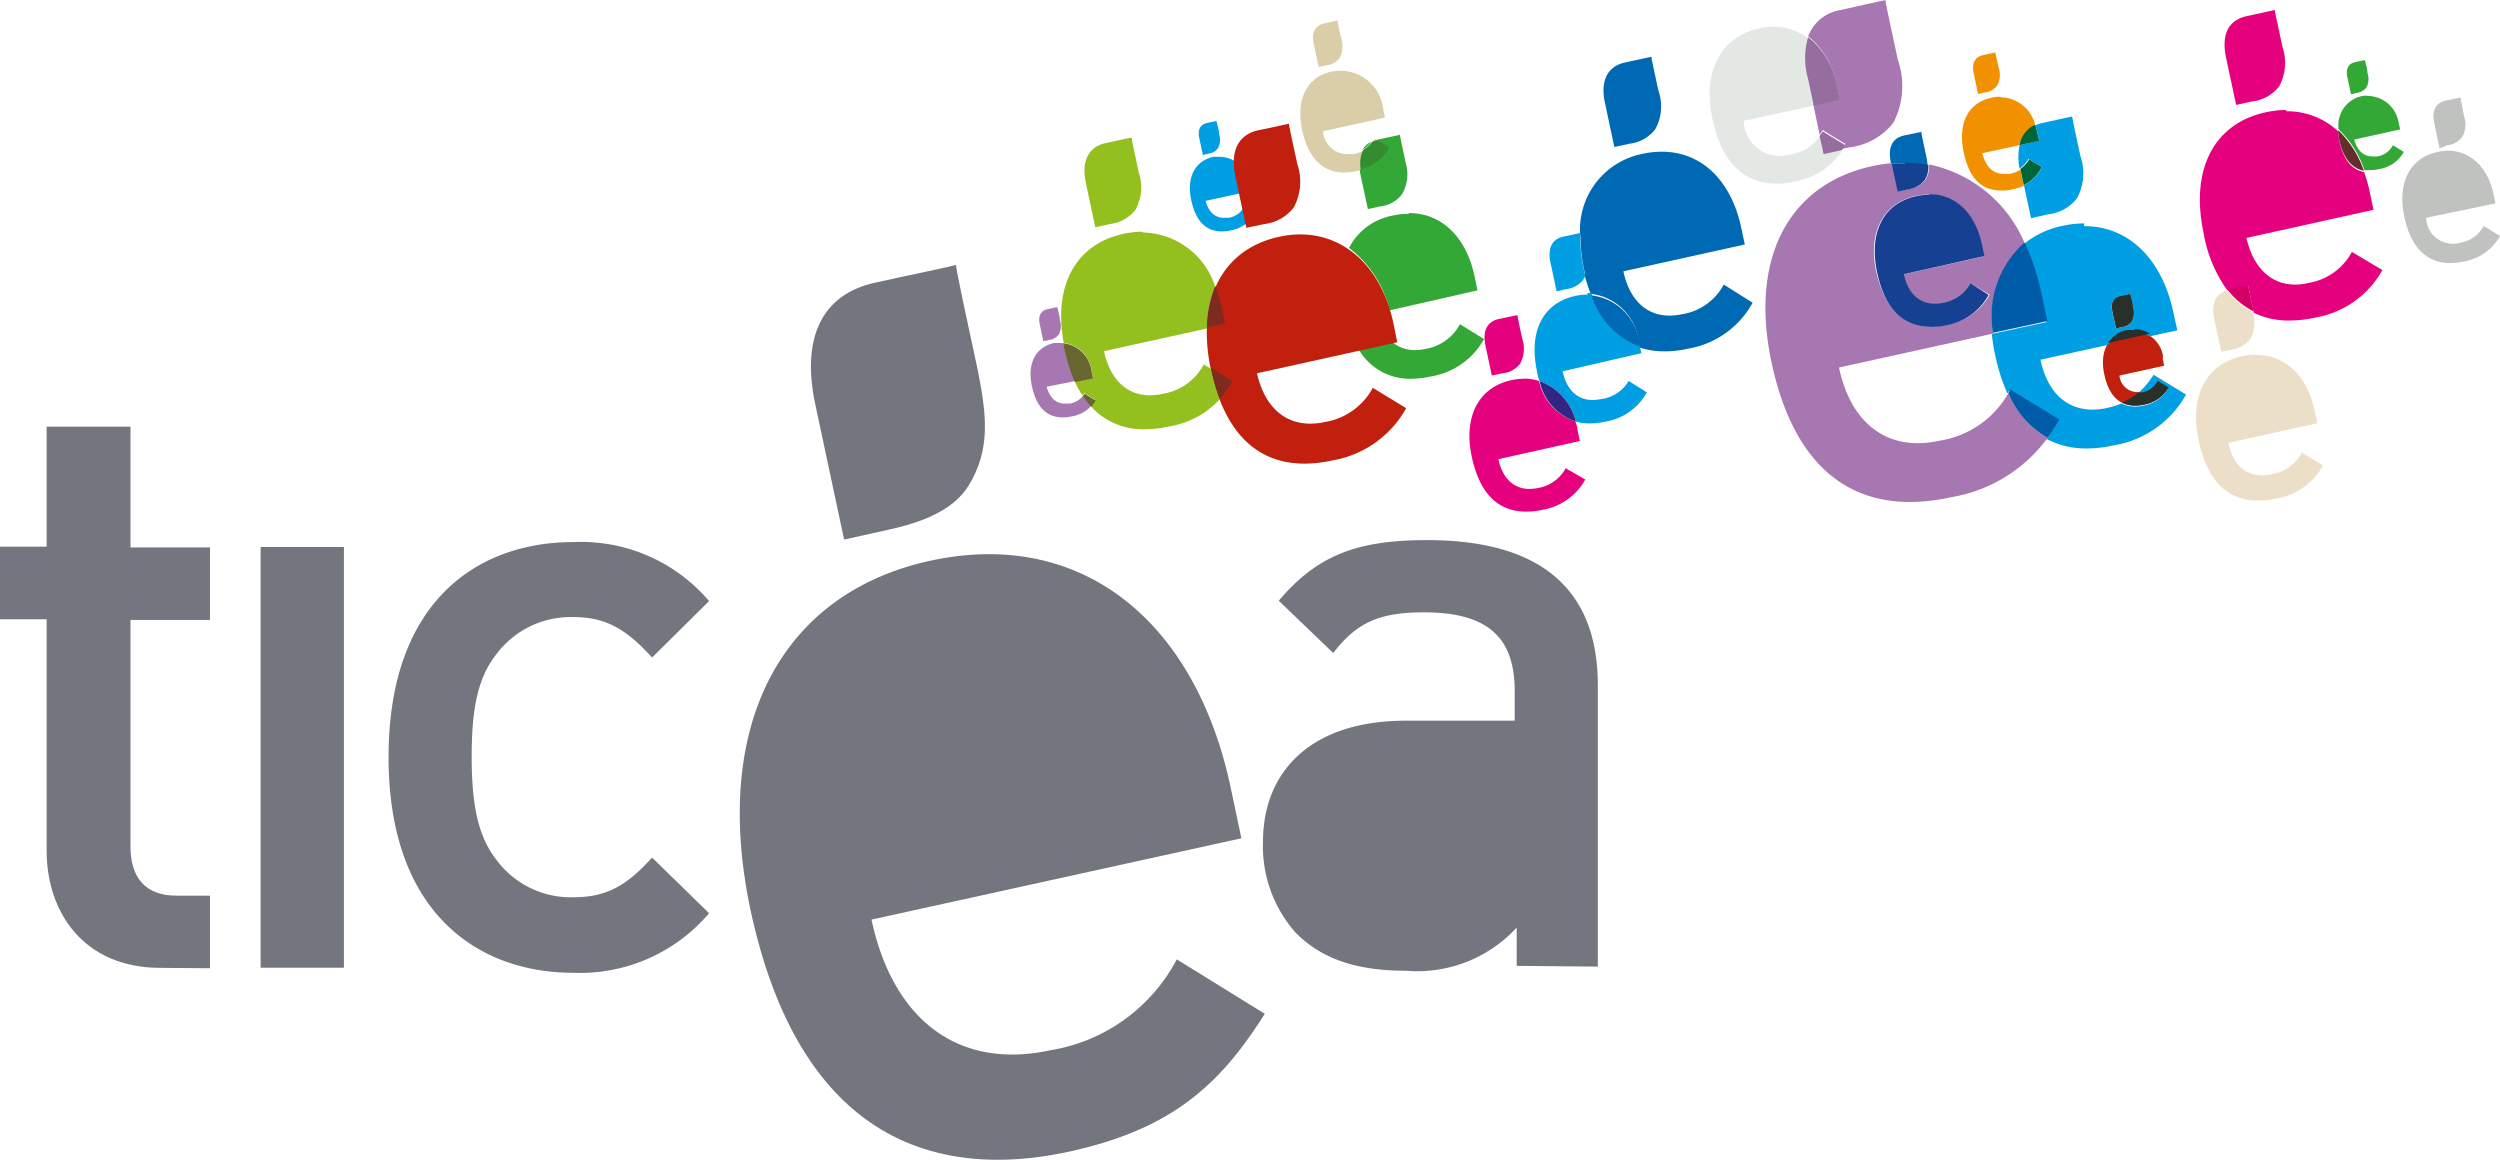 <svg id="Calque_1" data-name="Calque 1" xmlns="http://www.w3.org/2000/svg" viewBox="0 0 137.75 63.9"><defs><style>.cls-1{fill:#73767f;}.cls-2{fill:#c0200d;}.cls-3{fill:#0069b3;}.cls-4{fill:#bfc2bf;}.cls-5{fill:#009ee2;}.cls-6{fill:#34a836;}.cls-7{fill:#d9cea8;}.cls-8{fill:#338c2e;}.cls-9{fill:#e5007e;}.cls-10{fill:#622f2d;}.cls-11{fill:#e4e8e4;}.cls-12{fill:#a777b1;}.cls-13{fill:#164193;}.cls-14{fill:#956e9f;}.cls-15{fill:#ebe0c7;}.cls-16{fill:#d30065;}.cls-17{fill:#292f29;}.cls-18{fill:#005ca8;}.cls-19{fill:#312782;}.cls-20{fill:#93c01f;}.cls-21{fill:#7e2b1f;}.cls-22{fill:#f29100;}.cls-23{fill:#00663a;}.cls-24{fill:#696531;}</style></defs><path class="cls-1" d="M85,54.22V52.11a7.44,7.44,0,0,1-6.07,2.38c-2.83,0-4.72-.69-6.11-2.1a7.18,7.18,0,0,1-1.8-5c0-3.89,2.65-6.68,7.87-6.68h6V39.08c0-2.92-1.44-4.34-5-4.34-2.52,0-3.73.6-5,2.24l-3-2.88c2.16-2.56,4.41-3.34,8.18-3.34,6.25,0,9.4,2.7,9.4,8v15.5Z" transform="translate(-1.43 -1)"/><path class="cls-1" d="M33,54.6c-5.13,0-10.16-3.2-10.16-11.88s5-11.85,10.16-11.85a9.25,9.25,0,0,1,7.5,3.25l-3.14,3.11C35.91,35.63,34.78,35,33,35a5.12,5.12,0,0,0-4.23,2.06c-1,1.28-1.35,2.93-1.35,5.63s.36,4.39,1.35,5.67A5.1,5.1,0,0,0,33,50.44c1.8,0,2.92-.59,4.36-2.19l3.14,3.07A9.33,9.33,0,0,1,33,54.6" transform="translate(-1.43 -1)"/><rect class="cls-1" x="14.36" y="30.14" width="4.59" height="23.18"/><path class="cls-1" d="M10.28,54.33C6,54.33,4,51.22,4,47.88V35.12H1.43v-4H4V24.51H8.62v6.65H13v4H8.62V47.65c0,1.69.81,2.7,2.52,2.7H13v4Z" transform="translate(-1.43 -1)"/><path class="cls-1" d="M49.45,51.67c1.17,5.48,4.75,8.32,9.9,7.19a9.59,9.59,0,0,0,6.92-5l4.85,3c-2.52,4-5.2,6.36-10.71,7.58-7.87,1.73-15-1.11-17.62-13.27-2.2-10.34,1.79-17.48,9.84-19.26,8.43-1.86,14.67,3.37,16.6,12.44l.6,2.84Z" transform="translate(-1.43 -1)"/><path class="cls-1" d="M50.46,30.17c2.22-.49,3.61-1.25,4.33-2.4,1.24-2,1-3.9.52-6.35-.43-2-1.28-5.89-1.2-5.84s-3.06.67-4.48,1c-2.83.62-4.08,2.93-3.28,6.69l1.59,7.46Z" transform="translate(-1.43 -1)"/><path class="cls-2" d="M118.21,21.69a1,1,0,0,0,1.08.91l.15,0a1.18,1.18,0,0,0,.86-.62l.6.37a1.9,1.9,0,0,1-1.33.94c-1,.22-1.87-.14-2.19-1.65-.28-1.28.22-2.17,1.22-2.39a1.69,1.69,0,0,1,2,1.29,2,2,0,0,1,0,.26l.08.35-2.54.56" transform="translate(-1.43 -1)"/><path class="cls-2" d="M118.34,19a.78.78,0,0,0,.54-.3,1,1,0,0,0,.07-.79c0-.25-.16-.73-.15-.72l-.56.12c-.35.08-.51.37-.41.83l.2.93.31-.07" transform="translate(-1.43 -1)"/><path class="cls-3" d="M93,9.36a4.9,4.9,0,0,0-1.08.12,4.26,4.26,0,0,0-3.43,4.36h0s.17.83.26,1.24a1.91,1.91,0,0,1,0,1.11,9.15,9.15,0,0,0,.33,1A3,3,0,0,1,91.74,20v.14a4.39,4.39,0,0,0,1.39.22,5.87,5.87,0,0,0,1.32-.15A5,5,0,0,0,98,17.68l-1.59-1a3.16,3.16,0,0,1-2.28,1.63,3.36,3.36,0,0,1-.71.08c-1.31,0-2.22-.91-2.54-2.44l6.69-1.48-.2-.93C96.83,11,95.23,9.36,93,9.36" transform="translate(-1.43 -1)"/><path class="cls-3" d="M92.41,4.13l-1.47.32c-.93.21-1.34,1-1.08,2.2l.52,2.45.83-.18a2.11,2.11,0,0,0,1.42-.79A2.6,2.6,0,0,0,92.81,6c-.14-.64-.4-1.85-.4-1.91m0,0h0" transform="translate(-1.43 -1)"/><path class="cls-4" d="M135.11,13a1.47,1.47,0,0,0,1.51,1.43,1.21,1.21,0,0,0,.38-.06,1.77,1.77,0,0,0,1.28-.92l.9.55a2.81,2.81,0,0,1-2,1.41c-1.46.32-2.79-.21-3.27-2.46-.41-1.92.33-3.25,1.83-3.58s2.72.63,3.08,2.31l.11.53Z" transform="translate(-1.43 -1)"/><path class="cls-4" d="M136.3,9a1.21,1.21,0,0,0,.8-.45,1.43,1.43,0,0,0,.09-1.18l-.19-1-.83.18c-.53.12-.76.55-.61,1.24l.29,1.38Z" transform="translate(-1.43 -1)"/><path class="cls-5" d="M88.91,17.23a3.27,3.27,0,0,0-.7.08c-1.72.38-2.56,1.9-2.1,4.1a2.22,2.22,0,0,0,.15.59,3.16,3.16,0,0,1,2,2.23,2.93,2.93,0,0,0,.78.1,4,4,0,0,0,.85-.1,3.18,3.18,0,0,0,2.28-1.61l-1-.63a2.05,2.05,0,0,1-1.53,1,2.4,2.4,0,0,1-.46.05c-.85,0-1.44-.59-1.65-1.58l4.34-1-.1-.46a4.45,4.45,0,0,1-2.66-2.86H88.9" transform="translate(-1.43 -1)"/><path class="cls-3" d="M89.11,17.24a4.45,4.45,0,0,0,2.66,2.86V20a3,3,0,0,0-2.63-2.72" transform="translate(-1.43 -1)"/><path class="cls-5" d="M88.5,13.84l-.94.2c-.6.13-.87.63-.7,1.42l.34,1.59.54-.12a1.4,1.4,0,0,0,.92-.51,1.34,1.34,0,0,0,.12-.24l-.09-.38a8.43,8.43,0,0,1-.19-2" transform="translate(-1.43 -1)"/><path class="cls-3" d="M88.52,13.84h0a8.43,8.43,0,0,0,.19,2l.09.38a1.91,1.91,0,0,0,0-1.11c-.09-.41-.26-1.2-.26-1.24" transform="translate(-1.43 -1)"/><path class="cls-6" d="M132,6.29a1.41,1.41,0,0,0-.41,0,1.64,1.64,0,0,0-1.3,1.84,5.57,5.57,0,0,1,1.42,2.24,1.93,1.93,0,0,0,.34,0,2.07,2.07,0,0,0,.5-.06,1.87,1.87,0,0,0,1.33-.94l-.6-.37a1.18,1.18,0,0,1-.86.62h-.27c-.5,0-.84-.34-1-.93l2.53-.56-.08-.35A1.75,1.75,0,0,0,132,6.29" transform="translate(-1.43 -1)"/><path class="cls-6" d="M131.74,4.31l-.56.12c-.35.08-.51.36-.41.83l.2.93.31-.07a.82.82,0,0,0,.54-.3,1,1,0,0,0,.06-.79c0-.24-.15-.7-.15-.73m0,0h0" transform="translate(-1.43 -1)"/><path class="cls-7" d="M74.33,8.23a1.34,1.34,0,0,0,1.42,1.26l.25,0a1.61,1.61,0,0,0,1.17-.84l.82.5a2.56,2.56,0,0,1-1.81,1.28c-1.33.29-2.54-.19-3-2.24-.37-1.75.3-3,1.66-3.25A2.37,2.37,0,0,1,77.64,7l.1.48-3.45.76" transform="translate(-1.43 -1)"/><path class="cls-7" d="M74.51,4.6a1.09,1.09,0,0,0,.73-.4,1.33,1.33,0,0,0,.09-1.07c-.07-.34-.22-1-.2-1l-.76.17c-.48.11-.69.5-.55,1.13l.27,1.26Z" transform="translate(-1.43 -1)"/><path class="cls-6" d="M81.87,18.87A2.64,2.64,0,0,1,80,20.22a2.88,2.88,0,0,1-.59.07,1.92,1.92,0,0,1-1.24-.42l-1.86.41a3.25,3.25,0,0,0,2.88,1.59,5,5,0,0,0,1.09-.13,4.08,4.08,0,0,0,2.92-2.06l-1.32-.81m-2.82-6.09a3.94,3.94,0,0,0-.9.1,3.4,3.4,0,0,0-2.4,1.78A6.12,6.12,0,0,1,78,18.1L82.84,17l-.16-.77c-.45-2.14-1.79-3.49-3.62-3.49" transform="translate(-1.43 -1)"/><path class="cls-6" d="M77,8.81a1,1,0,0,0-.49.44A1.59,1.59,0,0,0,77,8.81m1.52-.37L77.3,8.7h0l.65.4a2.49,2.49,0,0,1-1.58,1.22v.2l.43,2,.69-.15a1.74,1.74,0,0,0,1.18-.65A2.16,2.16,0,0,0,78.89,10c-.11-.53-.33-1.54-.33-1.59m0,0h0" transform="translate(-1.43 -1)"/><path class="cls-8" d="M77.34,8.71a1.76,1.76,0,0,0-.3.1,1.59,1.59,0,0,1-.49.44,1.67,1.67,0,0,0-.14,1.08A2.51,2.51,0,0,0,78,9.11l-.65-.4" transform="translate(-1.43 -1)"/><path class="cls-9" d="M127.4,7.06a5.46,5.46,0,0,0-1.14.13c-2.79.61-4.17,3.08-3.41,6.66A7.56,7.56,0,0,0,124.16,17h.07l1.08-.23h0s.19.94.29,1.4v.06a4.4,4.4,0,0,0,2,.43,6.51,6.51,0,0,0,1.39-.16,5.23,5.23,0,0,0,3.71-2.62l-1.68-1a3.33,3.33,0,0,1-2.39,1.71,3.06,3.06,0,0,1-.74.09c-1.38,0-2.33-1-2.68-2.57l7-1.55-.21-1a7.86,7.86,0,0,0-.31-1.08c-.62-.12-1.12-.61-1.35-1.68a3.43,3.43,0,0,1-.07-.56,4.14,4.14,0,0,0-2.87-1.11" transform="translate(-1.43 -1)"/><path class="cls-10" d="M130.26,8.17a3.43,3.43,0,0,0,.07.56c.23,1.06.73,1.55,1.35,1.68a5.68,5.68,0,0,0-1.42-2.24" transform="translate(-1.43 -1)"/><path class="cls-9" d="M126.77,1.55s-1.07.24-1.55.34c-1,.22-1.41,1-1.13,2.31l.55,2.58.87-.19a2.19,2.19,0,0,0,1.5-.83,2.74,2.74,0,0,0,.18-2.19c-.14-.67-.42-1.95-.42-2m0,0h0" transform="translate(-1.43 -1)"/><path class="cls-11" d="M97.51,7.66A2,2,0,0,0,99.57,9.6a2.09,2.09,0,0,0,.5-.08,2.47,2.47,0,0,0,1.79-1.28l1.25.76a3.92,3.92,0,0,1-2.77,2c-2,.45-3.88-.28-4.55-3.43-.57-2.67.46-4.52,2.54-5s3.79.87,4.29,3.21l.15.73L97.51,7.66" transform="translate(-1.43 -1)"/><path class="cls-3" d="M107.33,8.26l-1,.21c-.62.14-.89.64-.72,1.46V10h.74a7,7,0,0,1,1.29.11,3.35,3.35,0,0,0-.08-.54c-.09-.42-.27-1.23-.26-1.27m0,0h0" transform="translate(-1.43 -1)"/><path class="cls-12" d="M107.82,19c-1.35,0-2.5-.81-3-3s.39-3.81,2.14-4.2a3.53,3.53,0,0,1,.72-.08c1.47,0,2.54,1.08,2.9,2.79l.13.62-4.44,1c.22,1,.82,1.62,1.69,1.62a2.42,2.42,0,0,0,.47-.05A2.1,2.1,0,0,0,110,16.6l1.06.64a3.32,3.32,0,0,1-2.33,1.65,3.71,3.71,0,0,1-.88.1m-2.18-9a8.51,8.51,0,0,0-1.11.17c-4.52,1-6.75,5-5.52,10.8,1.2,5.63,4.15,7.7,7.62,7.7a10.64,10.64,0,0,0,2.25-.26,8.27,8.27,0,0,0,5.35-3.28,5,5,0,0,1-2.16-2.47,5.3,5.3,0,0,1-3.79,2.63,5.48,5.48,0,0,1-1.21.14c-2.23,0-3.79-1.54-4.34-4.17l8.49-1.87A5.41,5.41,0,0,1,113,14.43a7.32,7.32,0,0,0-5.28-4.37,1.32,1.32,0,0,1-.2.84,1.4,1.4,0,0,1-.94.52l-.55.12L105.65,10" transform="translate(-1.43 -1)"/><path class="cls-13" d="M107.72,11.73a3.53,3.53,0,0,0-.72.08c-1.76.39-2.62,1.95-2.14,4.2s1.61,3,3,3a3.71,3.71,0,0,0,.88-.1A3.31,3.31,0,0,0,111,17.25l-1-.65a2.11,2.11,0,0,1-1.51,1.08,2.42,2.42,0,0,1-.47.05c-.87,0-1.47-.6-1.69-1.62l4.44-1-.13-.62c-.36-1.71-1.43-2.79-2.9-2.79" transform="translate(-1.43 -1)"/><path class="cls-13" d="M106.39,10h-.74l.34,1.56.55-.12a1.4,1.4,0,0,0,.94-.52,1.32,1.32,0,0,0,.2-.84,7,7,0,0,0-1.29-.11" transform="translate(-1.43 -1)"/><path class="cls-12" d="M105.37,1c-.08,0-1.74.38-2.51.55A2.28,2.28,0,0,0,101.06,3a4.46,4.46,0,0,1,1.57,2.7l.15.73-1.44.32.35,1.67.17-.25,1.25.76-.19.28.4-.09a3.61,3.61,0,0,0,2.43-1.35A4.41,4.41,0,0,0,106,4.29c-.23-1.09-.69-3.16-.68-3.27m0,0h0" transform="translate(-1.43 -1)"/><path class="cls-14" d="M101.86,8.24l-.17.25.22,1,1-.22L103.1,9l-1.25-.76m-.8-5.17a4.13,4.13,0,0,0,0,2.26l.32,1.49,1.44-.32-.15-.73a4.46,4.46,0,0,0-1.57-2.7" transform="translate(-1.43 -1)"/><path class="cls-15" d="M125.74,20.54a3.48,3.48,0,0,0-.79.09c-1.94.43-2.9,2.15-2.37,4.64s1.78,3.31,3.27,3.31a4.79,4.79,0,0,0,1-.11,3.63,3.63,0,0,0,2.58-1.82l-1.17-.71a2.29,2.29,0,0,1-1.67,1.19,2.22,2.22,0,0,1-.51.06c-1,0-1.63-.66-1.87-1.79l4.91-1.08-.15-.68c-.4-1.89-1.58-3.08-3.2-3.08" transform="translate(-1.43 -1)"/><path class="cls-15" d="M124.16,17c-.64.17-.91.72-.72,1.6l.38,1.79.6-.13a1.52,1.52,0,0,0,1-.58,1.84,1.84,0,0,0,.13-1.47A4.14,4.14,0,0,1,124.16,17" transform="translate(-1.43 -1)"/><path class="cls-16" d="M125.3,16.71l-1.08.23h-.07a4.11,4.11,0,0,0,1.44,1.21v-.06c-.1-.47-.29-1.36-.29-1.4" transform="translate(-1.43 -1)"/><path class="cls-5" d="M118.8,17.21h0l.15.72a1,1,0,0,1-.07.79.78.78,0,0,1-.54.3l-.32.07-.2-.93c-.1-.46.06-.75.41-.83l.56-.12m-2.52-3.9a5.57,5.57,0,0,0-1.22.14,4.91,4.91,0,0,0-2.11,1,13.06,13.06,0,0,1,.9,2.71l.34,1.59-3,.65a9.51,9.51,0,0,0,.19,1.19,10.19,10.19,0,0,0,.67,2.09l.1-.15,2.72,1.66c-.21.34-.43.67-.66,1a4.66,4.66,0,0,0,2.2.52,6.72,6.72,0,0,0,1.48-.17,5.58,5.58,0,0,0,4-2.8l-1.79-1.09a4.46,4.46,0,0,1-.84,1h.18a1.18,1.18,0,0,0,.86-.62l.6.37a1.9,1.9,0,0,1-1.33.94,2.07,2.07,0,0,1-.5.06,1.57,1.57,0,0,1-.73-.17,4.47,4.47,0,0,1-.81.25,3.48,3.48,0,0,1-.79.09c-1.48,0-2.5-1-2.87-2.75L117.6,20a1.56,1.56,0,0,1,1-.71,2.81,2.81,0,0,1,.41,0,1.48,1.48,0,0,1,.84.25l1.55-.34-.22-1c-.62-2.9-2.43-4.74-4.92-4.74" transform="translate(-1.43 -1)"/><path class="cls-17" d="M120.31,22a1.18,1.18,0,0,1-.86.62h-.18a3.06,3.06,0,0,1-.91.56,1.57,1.57,0,0,0,.73.17,2.07,2.07,0,0,0,.5-.06,1.9,1.9,0,0,0,1.33-.94l-.6-.37M119,19.19a2.81,2.81,0,0,0-.41,0,1.56,1.56,0,0,0-1,.71l2.3-.51a1.48,1.48,0,0,0-.84-.25" transform="translate(-1.43 -1)"/><path class="cls-17" d="M118.8,17.21l-.56.12c-.35.08-.51.37-.41.83l.2.93.31-.07a.78.78,0,0,0,.54-.3,1,1,0,0,0,.07-.79c0-.24-.15-.7-.15-.72m0,0h0" transform="translate(-1.43 -1)"/><path class="cls-18" d="M112.19,22.5l-.1.15a5,5,0,0,0,2.16,2.47,8.66,8.66,0,0,0,.66-1l-2.72-1.66m.76-8.07a5.43,5.43,0,0,0-1.71,4.95l3-.65-.34-1.59a13.06,13.06,0,0,0-.9-2.71" transform="translate(-1.43 -1)"/><path class="cls-5" d="M115.6,7.42s-1.15.25-1.65.36a2.29,2.29,0,0,0-.37.12,2.62,2.62,0,0,1,.11.4l.1.44L112.71,9a3.12,3.12,0,0,0,0,1.29h0a1.69,1.69,0,0,0,.49-.54l.75.45a2.3,2.3,0,0,1-1,1l.39,1.82.93-.21a2.35,2.35,0,0,0,1.6-.88,2.9,2.9,0,0,0,.19-2.34c-.16-.72-.45-2.09-.45-2.15m0,0h0" transform="translate(-1.43 -1)"/><path class="cls-5" d="M68.7,9.64h-.41c-1,.22-1.5,1.11-1.22,2.4s.92,1.71,1.69,1.71a2.07,2.07,0,0,0,.5-.06,1.9,1.9,0,0,0,1.33-.94l-.6-.37a1.18,1.18,0,0,1-.86.62h-.27c-.5,0-.84-.34-1-.93l2.54-.56-.08-.35A1.76,1.76,0,0,0,68.7,9.64" transform="translate(-1.43 -1)"/><path class="cls-5" d="M68.48,7.66l-.56.12c-.35.08-.51.36-.41.83l.2.93L68,9.47a.78.78,0,0,0,.54-.3,1,1,0,0,0,.06-.79c0-.24-.15-.71-.15-.73m0,0h0" transform="translate(-1.43 -1)"/><path class="cls-2" d="M70.68,21.52c.45,2.08,1.81,3.16,3.76,2.73a3.66,3.66,0,0,0,2.63-1.88l1.84,1.12a5.75,5.75,0,0,1-4.07,2.88c-3,.66-5.7-.42-6.69-5-.83-3.92.68-6.64,3.74-7.32s5.57,1.28,6.31,4.73l.22,1.08-7.74,1.71" transform="translate(-1.43 -1)"/><path class="cls-2" d="M71.07,13.35a2.41,2.41,0,0,0,1.64-.91,3,3,0,0,0,.2-2.41c-.16-.76-.49-2.23-.46-2.22s-1.16.26-1.7.37c-1.07.24-1.55,1.11-1.25,2.54l.6,2.83Z" transform="translate(-1.43 -1)"/><path class="cls-9" d="M85.42,21.87a3.55,3.55,0,0,0-.73.08c-1.77.39-2.65,2-2.16,4.24s1.63,3,3,3a3.8,3.8,0,0,0,.89-.1,3.32,3.32,0,0,0,2.36-1.67L87.7,26.8a2.14,2.14,0,0,1-1.53,1.09,2.42,2.42,0,0,1-.47.05c-.88,0-1.49-.61-1.71-1.64l4.49-1-.13-.62a1.49,1.49,0,0,0-.12-.46,3,3,0,0,1-2-2.23,2.7,2.7,0,0,0-.85-.13" transform="translate(-1.43 -1)"/><path class="cls-19" d="M86.26,22a3,3,0,0,0,2,2.23,3.16,3.16,0,0,0-2-2.23" transform="translate(-1.43 -1)"/><path class="cls-9" d="M85,18.37l-1,.21c-.62.14-.9.65-.72,1.47l.35,1.64.56-.12a1.4,1.4,0,0,0,1-.53,1.75,1.75,0,0,0,.11-1.4c-.09-.43-.27-1.24-.26-1.28m0,0h0" transform="translate(-1.43 -1)"/><path class="cls-20" d="M64.38,13.77a4.81,4.81,0,0,0-1.07.12c-2.56.56-3.86,2.79-3.27,6a1.77,1.77,0,0,1,1.54,1.59l.08.35-1,.21a5.63,5.63,0,0,0,.42.76l.09-.14.6.37a2.7,2.7,0,0,1-.25.34,3.85,3.85,0,0,0,3,1.28,5.79,5.79,0,0,0,1.31-.15A4.86,4.86,0,0,0,68.64,23a11.11,11.11,0,0,1-.49-1.68l-.39-.24A3.14,3.14,0,0,1,65.5,22.7a3.36,3.36,0,0,1-.71.08c-1.3,0-2.2-.9-2.53-2.43l5.67-1.25a6.2,6.2,0,0,1,.46-2.29,4.27,4.27,0,0,0-4-3" transform="translate(-1.43 -1)"/><path class="cls-21" d="M68.16,21.32A10,10,0,0,0,68.64,23a6.9,6.9,0,0,0,.7-1l-1.19-.73m.24-4.51a6.2,6.2,0,0,0-.46,2.29l1-.22-.2-.93a7.6,7.6,0,0,0-.34-1.15" transform="translate(-1.43 -1)"/><path class="cls-20" d="M63.79,8.57l-1.46.32c-.92.2-1.33,1-1.07,2.19l.52,2.44.83-.18A2.08,2.08,0,0,0,64,12.55a2.58,2.58,0,0,0,.17-2.07c-.13-.64-.4-1.84-.39-1.91m0,0h0" transform="translate(-1.43 -1)"/><path class="cls-22" d="M111.65,6.33a2.22,2.22,0,0,0-.51.06c-1.24.27-1.85,1.37-1.51,3s1.14,2.11,2.09,2.11a2.56,2.56,0,0,0,.62-.07,3,3,0,0,0,.6-.19l-.19-.89a1.72,1.72,0,0,1-.58.23h-.33c-.62,0-1-.42-1.19-1.14L112.71,9a1.46,1.46,0,0,1,.87-1.07,2,2,0,0,0-1.93-1.57" transform="translate(-1.43 -1)"/><path class="cls-23" d="M113.24,9.77a1.69,1.69,0,0,1-.49.54l.19.89a2.3,2.3,0,0,0,1-1l-.75-.45m.35-1.86A1.45,1.45,0,0,0,112.71,9l1.08-.24-.1-.44a2.62,2.62,0,0,0-.11-.4" transform="translate(-1.43 -1)"/><path class="cls-22" d="M111.37,3.89l-.69.15c-.43.1-.62.45-.5,1l.24,1.14.39-.09a1,1,0,0,0,.66-.37,1.21,1.21,0,0,0,.08-1c-.06-.3-.19-.87-.19-.9m0,0h0" transform="translate(-1.43 -1)"/><path class="cls-12" d="M59.92,19.9h-.41c-1,.22-1.5,1.11-1.22,2.39S59.21,24,60,24a2.07,2.07,0,0,0,.5-.06,1.83,1.83,0,0,0,1.08-.6,4.92,4.92,0,0,1-.44-.58,1.16,1.16,0,0,1-.77.48h-.27c-.49,0-.84-.34-1-.93L60.66,22a8.86,8.86,0,0,1-.6-1.87L60,19.91h-.12" transform="translate(-1.43 -1)"/><path class="cls-24" d="M61.2,22.69l-.09.14a4.92,4.92,0,0,0,.44.58,2.7,2.7,0,0,0,.25-.34l-.6-.37M60,19.91l.06.28a8.86,8.86,0,0,0,.6,1.87l1-.21-.08-.35A1.77,1.77,0,0,0,60,19.91" transform="translate(-1.43 -1)"/><path class="cls-12" d="M59.69,17.92l-.56.12c-.35.08-.51.36-.41.83l.2.93.31-.07a.78.78,0,0,0,.54-.3,1,1,0,0,0,.06-.79c0-.24-.15-.7-.15-.73m0,0h0" transform="translate(-1.43 -1)"/></svg>